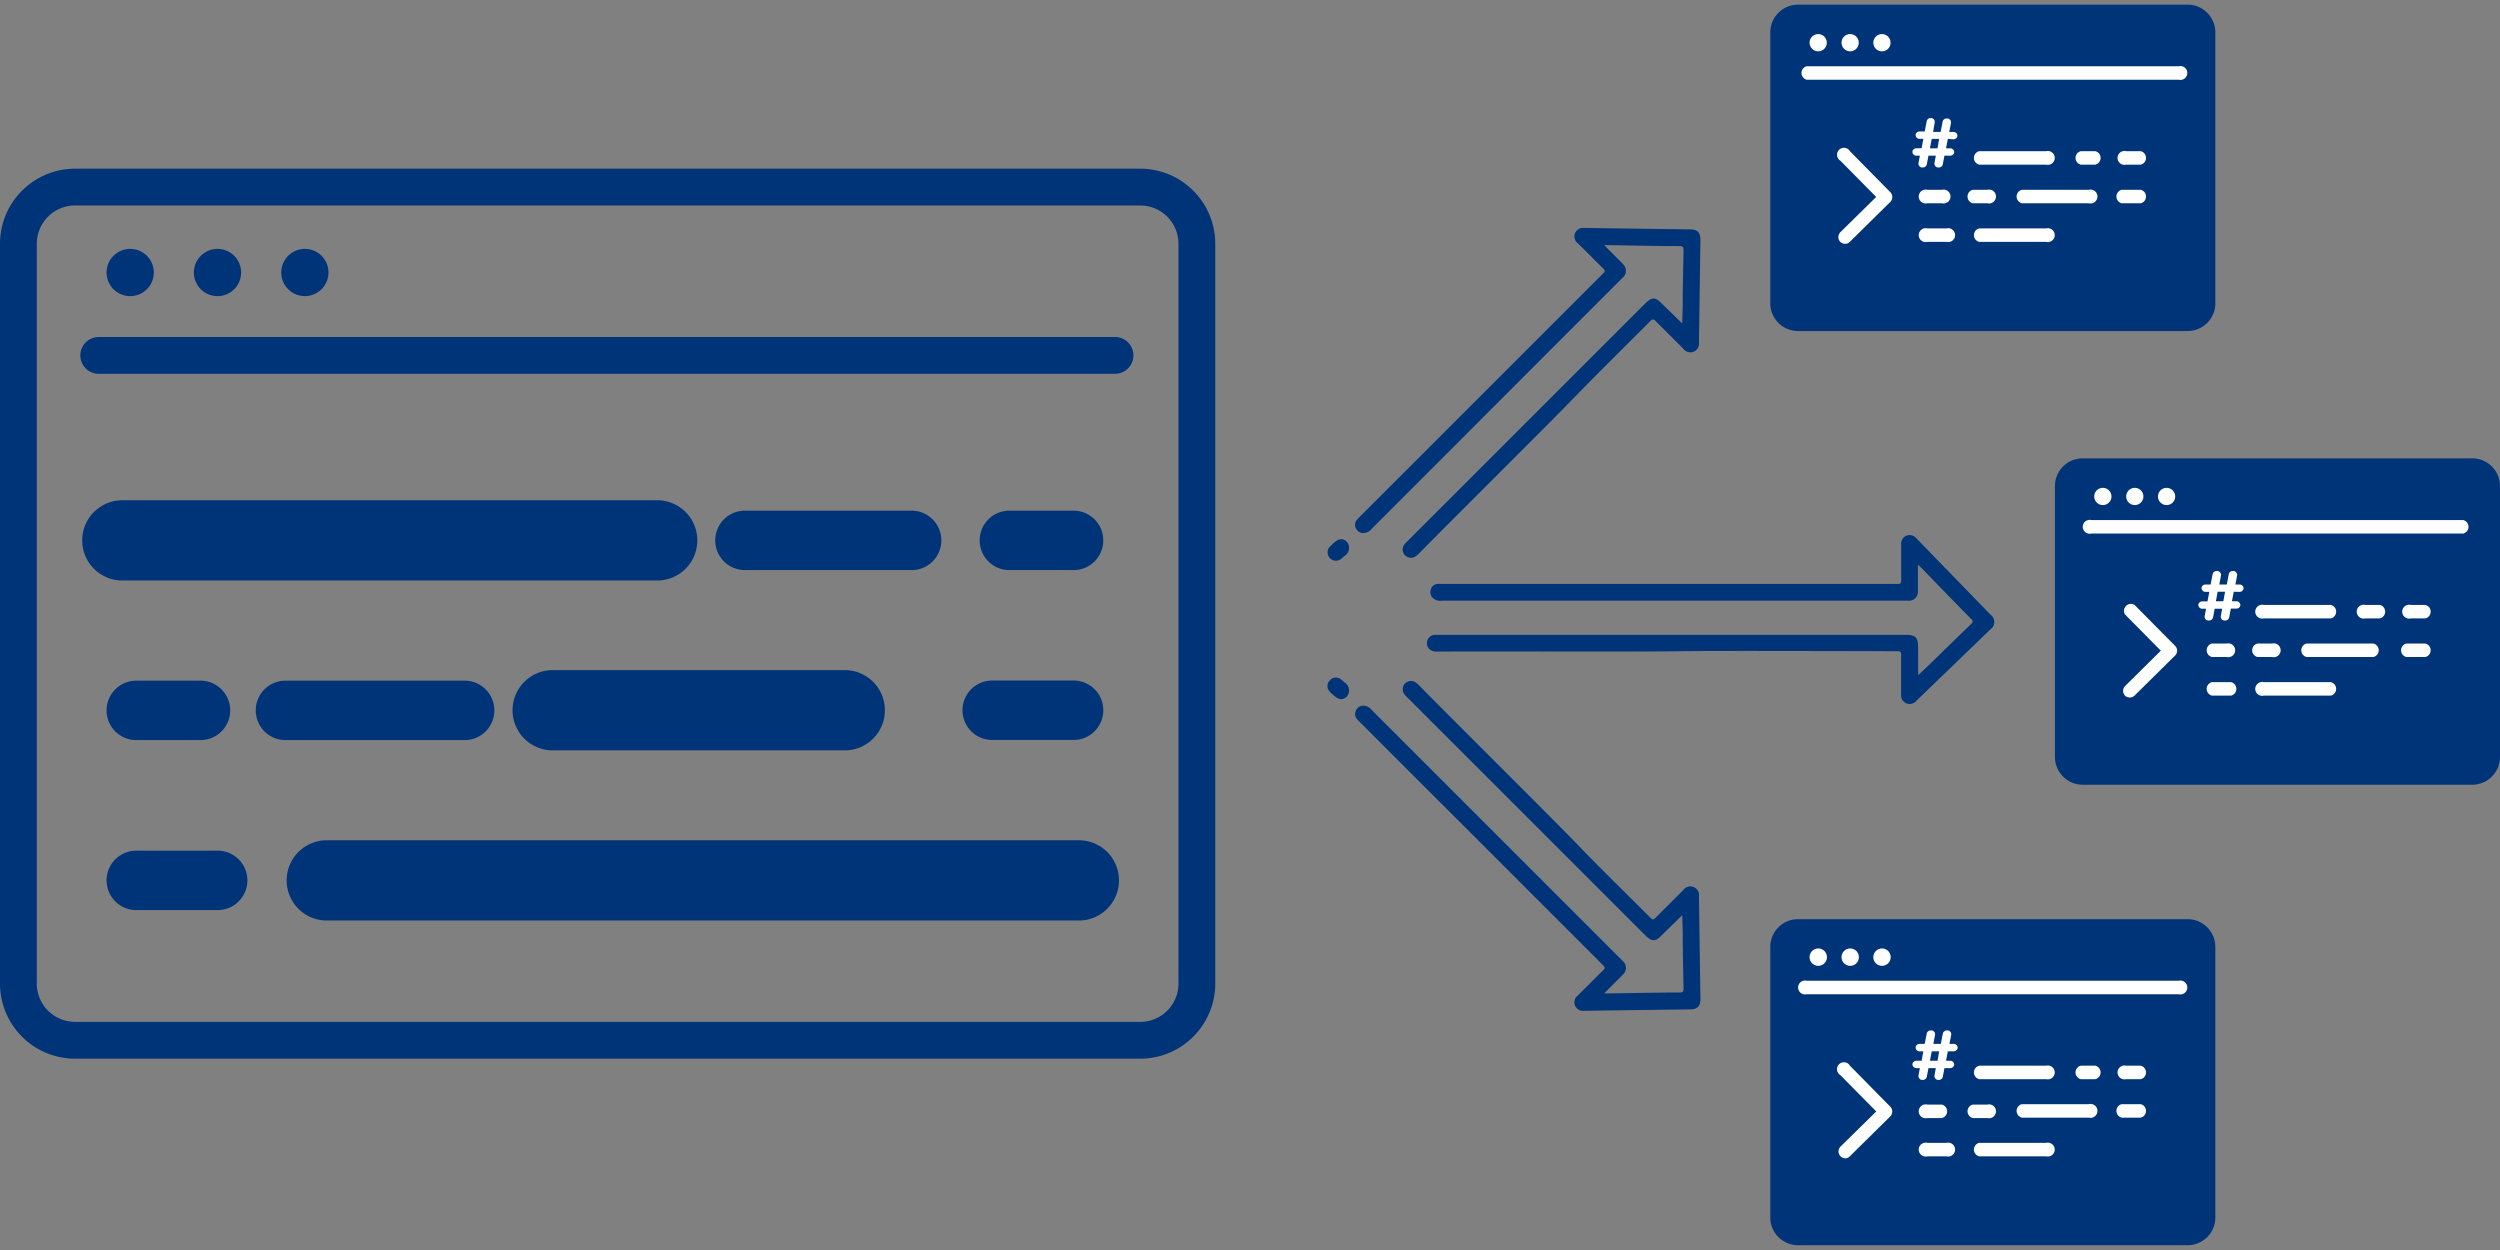<?xml version="1.0" encoding="UTF-8"?> <svg xmlns="http://www.w3.org/2000/svg" id="Calque_1" data-name="Calque 1" viewBox="0 0 360 180"><rect x="0" y="0" width="360" height="180" fill="#808080" stroke="none"/><defs><style>.cls-1,.cls-3{fill:#003478;}.cls-2{fill:#fff;}.cls-3{stroke:#003478;stroke-miterlimit:10;stroke-width:3px;}</style></defs><path class="cls-1" d="M315.06.67H258.92a4,4,0,0,0-4,4v39a4,4,0,0,0,4,4h56.14a4,4,0,0,0,3.95-4v-39A4,4,0,0,0,315.06.67Z"></path><path class="cls-1" d="M356,66H299.91a4,4,0,0,0-4,4v39a4,4,0,0,0,4,4H356a4,4,0,0,0,4-4V70A4,4,0,0,0,356,66Z"></path><path class="cls-1" d="M315.06,132.36H258.92a4,4,0,0,0-4,4v39a4,4,0,0,0,4,3.95h56.14a4,4,0,0,0,3.95-3.95v-39A4,4,0,0,0,315.06,132.36Z"></path><path class="cls-2" d="M280.49,20l-.26,1.36h.57a.56.56,0,0,1,.6.61v0a.59.59,0,0,1-.61.45H280l-.24,1.25a.58.58,0,0,1-.6.45h0a.56.56,0,0,1-.6-.62l.2-1.08H277.7l-.24,1.25a.59.59,0,0,1-.6.45h0a.56.56,0,0,1-.6-.62l.2-1.08H276a.57.57,0,0,1-.61-.62v0a.58.58,0,0,1,.6-.45h.72l.25-1.36h-.5a.56.56,0,0,1-.61-.61v0a.58.58,0,0,1,.6-.45h.71l.29-1.5A.57.57,0,0,1,278,17h0a.55.55,0,0,1,.6.62L278.37,19h1.08l.29-1.5a.58.58,0,0,1,.6-.44h0a.56.56,0,0,1,.61.61L280.69,19h.57a.56.56,0,0,1,.61.61v0a.6.6,0,0,1-.61.45Zm-1.25,0h-1.07l-.26,1.36H279Z"></path><path class="cls-2" d="M321.66,85.21l-.26,1.37H322a.57.57,0,0,1,.61.61v0a.58.58,0,0,1-.6.45h-.77L321,88.92a.6.6,0,0,1-.61.44h0a.56.56,0,0,1-.6-.62l.2-1.08h-1.08l-.23,1.26a.6.6,0,0,1-.61.44h0a.56.56,0,0,1-.6-.62l.2-1.08h-.51a.56.56,0,0,1-.6-.61v0a.59.59,0,0,1,.61-.45h.71l.26-1.37h-.51a.57.57,0,0,1-.61-.61v0a.58.58,0,0,1,.6-.45h.71l.29-1.5a.59.59,0,0,1,.6-.45h0a.57.57,0,0,1,.61.62l-.25,1.33h1.08l.28-1.5a.59.59,0,0,1,.6-.45h0a.57.57,0,0,1,.61.62l-.25,1.33h.57a.56.56,0,0,1,.6.61v0a.59.59,0,0,1-.61.45Zm-1.25,0h-1.07l-.25,1.37h1.07Z"></path><path class="cls-2" d="M280.49,151.39l-.26,1.36h.57a.56.56,0,0,1,.6.61v0a.59.59,0,0,1-.61.45H280l-.24,1.25a.58.58,0,0,1-.6.45h0a.56.56,0,0,1-.6-.62l.2-1.08H277.7l-.24,1.25a.59.59,0,0,1-.6.45h0a.56.56,0,0,1-.6-.62l.2-1.08H276a.57.57,0,0,1-.61-.61v0a.58.58,0,0,1,.6-.45h.72l.25-1.36h-.5a.56.56,0,0,1-.61-.61v0a.59.59,0,0,1,.6-.46h.71l.29-1.5a.58.58,0,0,1,.6-.44h0a.55.55,0,0,1,.6.62l-.25,1.32h1.08l.29-1.5a.59.59,0,0,1,.6-.44h0a.56.56,0,0,1,.61.62l-.26,1.32h.57a.56.56,0,0,1,.61.62v0a.6.6,0,0,1-.61.45Zm-1.25,0h-1.07l-.26,1.36H279Z"></path><path class="cls-1" d="M276.22,97.23l1.8-1.71c1.92-1.88,3.84-3.76,5.78-5.62.31-.3.38-.47,0-.81-2.4-2.43-4.76-4.89-7.14-7.33l-.48-.45v2.6c0,.42,0,.85,0,1.28a1.27,1.27,0,0,1-1.41,1.31H207.64a1.55,1.55,0,0,1-1.33-.42,1.15,1.15,0,0,1-.26-1.23,1.07,1.07,0,0,1,.95-.76,5.46,5.46,0,0,1,.7,0H273c.77,0,.77,0,.77-.74,0-1.64,0-3.28,0-4.91a1.24,1.24,0,0,1,.73-1.29,1.26,1.26,0,0,1,1.47.38l10.68,11a1.27,1.27,0,0,1,0,2.07L276,100.87a1.28,1.28,0,0,1-1.47.42,1.3,1.3,0,0,1-.77-1.37c0-1.87,0-3.74,0-5.61,0-.4-.09-.54-.52-.54-4.95,0-26-.07-30.93,0-5.39.11-29.9,0-35.29.06a2.28,2.28,0,0,1-.69-.07,1.18,1.18,0,0,1-.85-1.25,1.21,1.21,0,0,1,1.05-1.09c.21,0,.43,0,.64,0h67.29c1.36,0,1.74.38,1.74,1.73Z"></path><path class="cls-1" d="M242.25,46.58c0-.93.05-1.71.06-2.48,0-2.69.07-5.38.12-8.06,0-.44-.06-.6-.55-.6-3.41,0-6.82-.09-10.23-.14l-.65,0,1.83,1.84c.3.3.62.59.9.92a1.28,1.28,0,0,1-.06,1.92l-.21.2L197.55,76.12a1.59,1.59,0,0,1-1.24.64,1.13,1.13,0,0,1-1.05-.69,1.08,1.08,0,0,1,.13-1.21c.15-.18.32-.34.48-.51l34.8-34.79c.54-.55.54-.55,0-1.08-1.16-1.15-2.31-2.32-3.48-3.46a1.23,1.23,0,0,1-.39-1.42,1.25,1.25,0,0,1,1.31-.78c5.1.08,10.21.14,15.31.21,1,0,1.45.49,1.44,1.49l-.21,14.79a1.25,1.25,0,0,1-2.25.91c-1.31-1.33-2.65-2.64-4-4-.28-.28-.44-.31-.74,0-3.49,3.51-7.05,7-10.48,10.52-3.74,3.89-19.1,19.12-22.88,23a2.55,2.55,0,0,1-.55.43,1.19,1.19,0,0,1-1.5-1.79,4.89,4.89,0,0,1,.44-.47l34.18-34.17c1-1,1.5-1,2.45,0Z"></path><path class="cls-1" d="M191.91,78.32c.77-.77,1.44-.89,2-.33a1.34,1.34,0,0,1-.3,2.06c-.2.16-.37.36-.57.49a1.2,1.2,0,0,1-1.55-1.81C191.63,78.59,191.78,78.46,191.91,78.32Z"></path><path class="cls-1" d="M242.25,131.78c0,.93.05,1.7.06,2.48,0,2.69.07,5.37.12,8.06,0,.43-.06.6-.55.6-3.41,0-6.82.09-10.23.13-.17,0-.34,0-.65,0l1.83-1.83c.3-.3.62-.59.9-.92a1.28,1.28,0,0,0-.06-1.92l-.21-.21-35.91-35.91a1.59,1.59,0,0,0-1.24-.64,1.12,1.12,0,0,0-1.05.69,1.08,1.08,0,0,0,.13,1.21c.15.18.32.34.48.51l34.8,34.79c.54.55.54.55,0,1.07-1.16,1.16-2.31,2.32-3.48,3.47a1.23,1.23,0,0,0-.39,1.42,1.25,1.25,0,0,0,1.31.78c5.1-.08,10.21-.14,15.31-.21,1,0,1.45-.49,1.44-1.5l-.21-14.78a1.25,1.25,0,0,0-2.25-.91c-1.31,1.33-2.65,2.64-4,4-.28.29-.44.32-.74,0-3.49-3.51-7.05-6.95-10.48-10.52-3.74-3.89-19.1-19.12-22.88-23a2.55,2.55,0,0,0-.55-.43,1.19,1.19,0,0,0-1.5,1.79c.13.17.29.31.44.47l34.18,34.17c1,1,1.5,1,2.45,0Z"></path><path class="cls-1" d="M191.91,100c.77.77,1.44.89,2,.33a1.34,1.34,0,0,0-.3-2.06c-.2-.16-.37-.36-.57-.49a1.17,1.17,0,0,0-1.57.22,1.15,1.15,0,0,0,0,1.58C191.63,99.77,191.78,99.9,191.91,100Z"></path><path class="cls-2" d="M313.73,9.54H260.17a1,1,0,0,0,0,1.94h53.56a1,1,0,1,0,0-1.94Z"></path><path class="cls-2" d="M261.83,7.39a1.24,1.24,0,1,0-1.25-1.24A1.25,1.25,0,0,0,261.83,7.39Z"></path><path class="cls-2" d="M266.43,7.39a1.24,1.24,0,1,0-1.25-1.24A1.25,1.25,0,0,0,266.43,7.39Z"></path><path class="cls-2" d="M271,7.39a1.24,1.24,0,1,0,0-2.48,1.24,1.24,0,0,0,0,2.48Z"></path><path class="cls-2" d="M266.39,21.77A1,1,0,1,0,265,23.13l5.17,5.23L265,33.45a1,1,0,0,0,0,1.38,1,1,0,0,0,.69.28.93.93,0,0,0,.68-.28l5.85-5.77a1,1,0,0,0,0-1.37Z"></path><path class="cls-2" d="M285,23.71h9.64a1,1,0,1,0,0-1.94H285a1,1,0,0,0,0,1.94Z"></path><path class="cls-2" d="M280.29,32.89h-2.75a1,1,0,1,0,0,1.94h2.75a1,1,0,1,0,0-1.94Z"></path><path class="cls-2" d="M294.66,32.89H285a1,1,0,0,0,0,1.94h9.64a1,1,0,1,0,0-1.94Z"></path><path class="cls-2" d="M301.73,21.77h-2.1a1,1,0,0,0,0,1.94h2.1a1,1,0,0,0,0-1.94Z"></path><path class="cls-2" d="M308.27,21.77h-2.1a1,1,0,1,0,0,1.94h2.1a1,1,0,0,0,0-1.94Z"></path><path class="cls-2" d="M308.27,27.33h-2.75a1,1,0,0,0,0,1.94h2.75a1,1,0,0,0,0-1.94Z"></path><path class="cls-2" d="M300.79,27.33h-9.64a1,1,0,0,0,0,1.94h9.64a1,1,0,1,0,0-1.94Z"></path><path class="cls-2" d="M286.18,29.27a1,1,0,1,0,0-1.94h-2.1a1,1,0,0,0,0,1.94Z"></path><path class="cls-2" d="M277.54,29.27h2.09a1,1,0,1,0,0-1.94h-2.09a1,1,0,1,0,0,1.94Z"></path><path class="cls-1" d="M164.19,24.29H10.81A10.82,10.82,0,0,0,0,35.1V141.64a10.82,10.82,0,0,0,10.81,10.81H164.19A10.82,10.82,0,0,0,175,141.64V35.1A10.82,10.82,0,0,0,164.19,24.29Zm5.51,117.35a5.51,5.51,0,0,1-5.51,5.51H10.81a5.51,5.51,0,0,1-5.51-5.51V35.1a5.51,5.51,0,0,1,5.51-5.51H164.19a5.51,5.51,0,0,1,5.51,5.51Z"></path><path class="cls-1" d="M160.56,48.53H14.22a2.65,2.65,0,0,0,0,5.3H160.56a2.65,2.65,0,1,0,0-5.3Z"></path><path class="cls-1" d="M18.75,42.64a3.4,3.4,0,1,0-3.4-3.39A3.39,3.39,0,0,0,18.75,42.64Z"></path><path class="cls-1" d="M31.32,42.64a3.4,3.4,0,1,0-3.4-3.39A3.39,3.39,0,0,0,31.32,42.64Z"></path><path class="cls-1" d="M43.89,42.64a3.4,3.4,0,1,0-3.39-3.39A3.4,3.4,0,0,0,43.89,42.64Z"></path><path class="cls-3" d="M17.41,82.09H94.84a4.28,4.28,0,0,0,0-8.55H17.41a4.28,4.28,0,0,0,0,8.55Z"></path><path class="cls-1" d="M31.55,122.5H19.42a4.28,4.28,0,0,0,0,8.55H31.55a4.28,4.28,0,0,0,0-8.55Z"></path><path class="cls-3" d="M155.56,122.5H46.85a4.28,4.28,0,0,0,0,8.55H155.56a4.28,4.28,0,0,0,0-8.55Z"></path><path class="cls-1" d="M131.48,73.54h-24a4.28,4.28,0,1,0,0,8.55h24a4.28,4.28,0,0,0,0-8.55Z"></path><path class="cls-1" d="M154.8,73.54h-9.24a4.28,4.28,0,1,0,0,8.55h9.24a4.28,4.28,0,0,0,0-8.55Z"></path><path class="cls-1" d="M154.8,98H142.67a4.28,4.28,0,0,0,0,8.55H154.8a4.28,4.28,0,0,0,0-8.55Z"></path><path class="cls-3" d="M121.85,98H79.38a4.28,4.28,0,0,0,0,8.55h42.47a4.28,4.28,0,0,0,0-8.55Z"></path><path class="cls-1" d="M66.7,106.57a4.28,4.28,0,1,0,0-8.55H40.9a4.28,4.28,0,0,0,0,8.55Z"></path><path class="cls-1" d="M19.42,106.57h9.24a4.28,4.28,0,1,0,0-8.55H19.42a4.28,4.28,0,0,0,0,8.55Z"></path><path class="cls-2" d="M354.71,74.89H301.16a1,1,0,1,0,0,1.94h53.55a1,1,0,0,0,0-1.94Z"></path><path class="cls-2" d="M302.81,72.73a1.24,1.24,0,1,0-1.24-1.24A1.24,1.24,0,0,0,302.81,72.73Z"></path><path class="cls-2" d="M307.41,72.73a1.24,1.24,0,1,0-1.24-1.24A1.24,1.24,0,0,0,307.41,72.73Z"></path><path class="cls-2" d="M312,72.73a1.24,1.24,0,1,0-1.25-1.24A1.24,1.24,0,0,0,312,72.73Z"></path><path class="cls-2" d="M307.38,87.11A1,1,0,0,0,306,88.48l5.16,5.22L306,98.8a1,1,0,0,0,0,1.37,1,1,0,0,0,1.37,0l5.85-5.78a1,1,0,0,0,.29-.68,1,1,0,0,0-.28-.69Z"></path><path class="cls-2" d="M326,89.05h9.65a1,1,0,0,0,0-1.94H326a1,1,0,1,0,0,1.94Z"></path><path class="cls-2" d="M321.28,98.23h-2.76a1,1,0,0,0,0,1.94h2.76a1,1,0,0,0,0-1.94Z"></path><path class="cls-2" d="M335.65,98.23H326a1,1,0,1,0,0,1.94h9.65a1,1,0,0,0,0-1.94Z"></path><path class="cls-2" d="M342.71,87.11h-2.1a1,1,0,1,0,0,1.94h2.1a1,1,0,0,0,0-1.94Z"></path><path class="cls-2" d="M349.26,87.11h-2.1a1,1,0,1,0,0,1.94h2.1a1,1,0,0,0,0-1.94Z"></path><path class="cls-2" d="M349.26,92.67h-2.75a1,1,0,0,0,0,1.94h2.75a1,1,0,0,0,0-1.94Z"></path><path class="cls-2" d="M341.78,92.67h-9.64a1,1,0,0,0,0,1.94h9.64a1,1,0,0,0,0-1.94Z"></path><path class="cls-2" d="M327.17,94.61a1,1,0,1,0,0-1.94h-2.1a1,1,0,0,0,0,1.94Z"></path><path class="cls-2" d="M318.52,94.61h2.1a1,1,0,1,0,0-1.94h-2.1a1,1,0,0,0,0,1.94Z"></path><path class="cls-2" d="M313.73,141.23H260.17a1,1,0,1,0,0,1.94h53.56a1,1,0,1,0,0-1.94Z"></path><path class="cls-2" d="M261.83,139.08a1.25,1.25,0,1,0-1.25-1.25A1.25,1.25,0,0,0,261.83,139.08Z"></path><path class="cls-2" d="M266.43,139.08a1.25,1.25,0,1,0-1.25-1.25A1.25,1.25,0,0,0,266.43,139.08Z"></path><path class="cls-2" d="M271,139.08a1.25,1.25,0,1,0-1.24-1.25A1.25,1.25,0,0,0,271,139.08Z"></path><path class="cls-2" d="M266.39,153.46a1,1,0,1,0-1.38,1.36l5.17,5.23L265,165.14a1,1,0,0,0,.68,1.66.93.93,0,0,0,.68-.28l5.85-5.77a1,1,0,0,0,0-1.38Z"></path><path class="cls-2" d="M285,155.4h9.64a1,1,0,1,0,0-1.94H285a1,1,0,0,0,0,1.94Z"></path><path class="cls-2" d="M280.29,164.57h-2.75a1,1,0,1,0,0,1.94h2.75a1,1,0,1,0,0-1.94Z"></path><path class="cls-2" d="M294.66,164.57H285a1,1,0,0,0,0,1.94h9.64a1,1,0,1,0,0-1.94Z"></path><path class="cls-2" d="M301.73,153.46h-2.1a1,1,0,0,0,0,1.94h2.1a1,1,0,0,0,0-1.94Z"></path><path class="cls-2" d="M308.27,153.46h-2.1a1,1,0,1,0,0,1.94h2.1a1,1,0,0,0,0-1.94Z"></path><path class="cls-2" d="M308.27,159h-2.75a1,1,0,0,0,0,1.94h2.75a1,1,0,0,0,0-1.94Z"></path><path class="cls-2" d="M300.79,159h-9.64a1,1,0,0,0,0,1.94h9.64a1,1,0,1,0,0-1.94Z"></path><path class="cls-2" d="M286.18,161a1,1,0,1,0,0-1.94h-2.1a1,1,0,0,0,0,1.94Z"></path><path class="cls-2" d="M277.54,161h2.09a1,1,0,0,0,0-1.94h-2.09a1,1,0,1,0,0,1.94Z"></path></svg> 